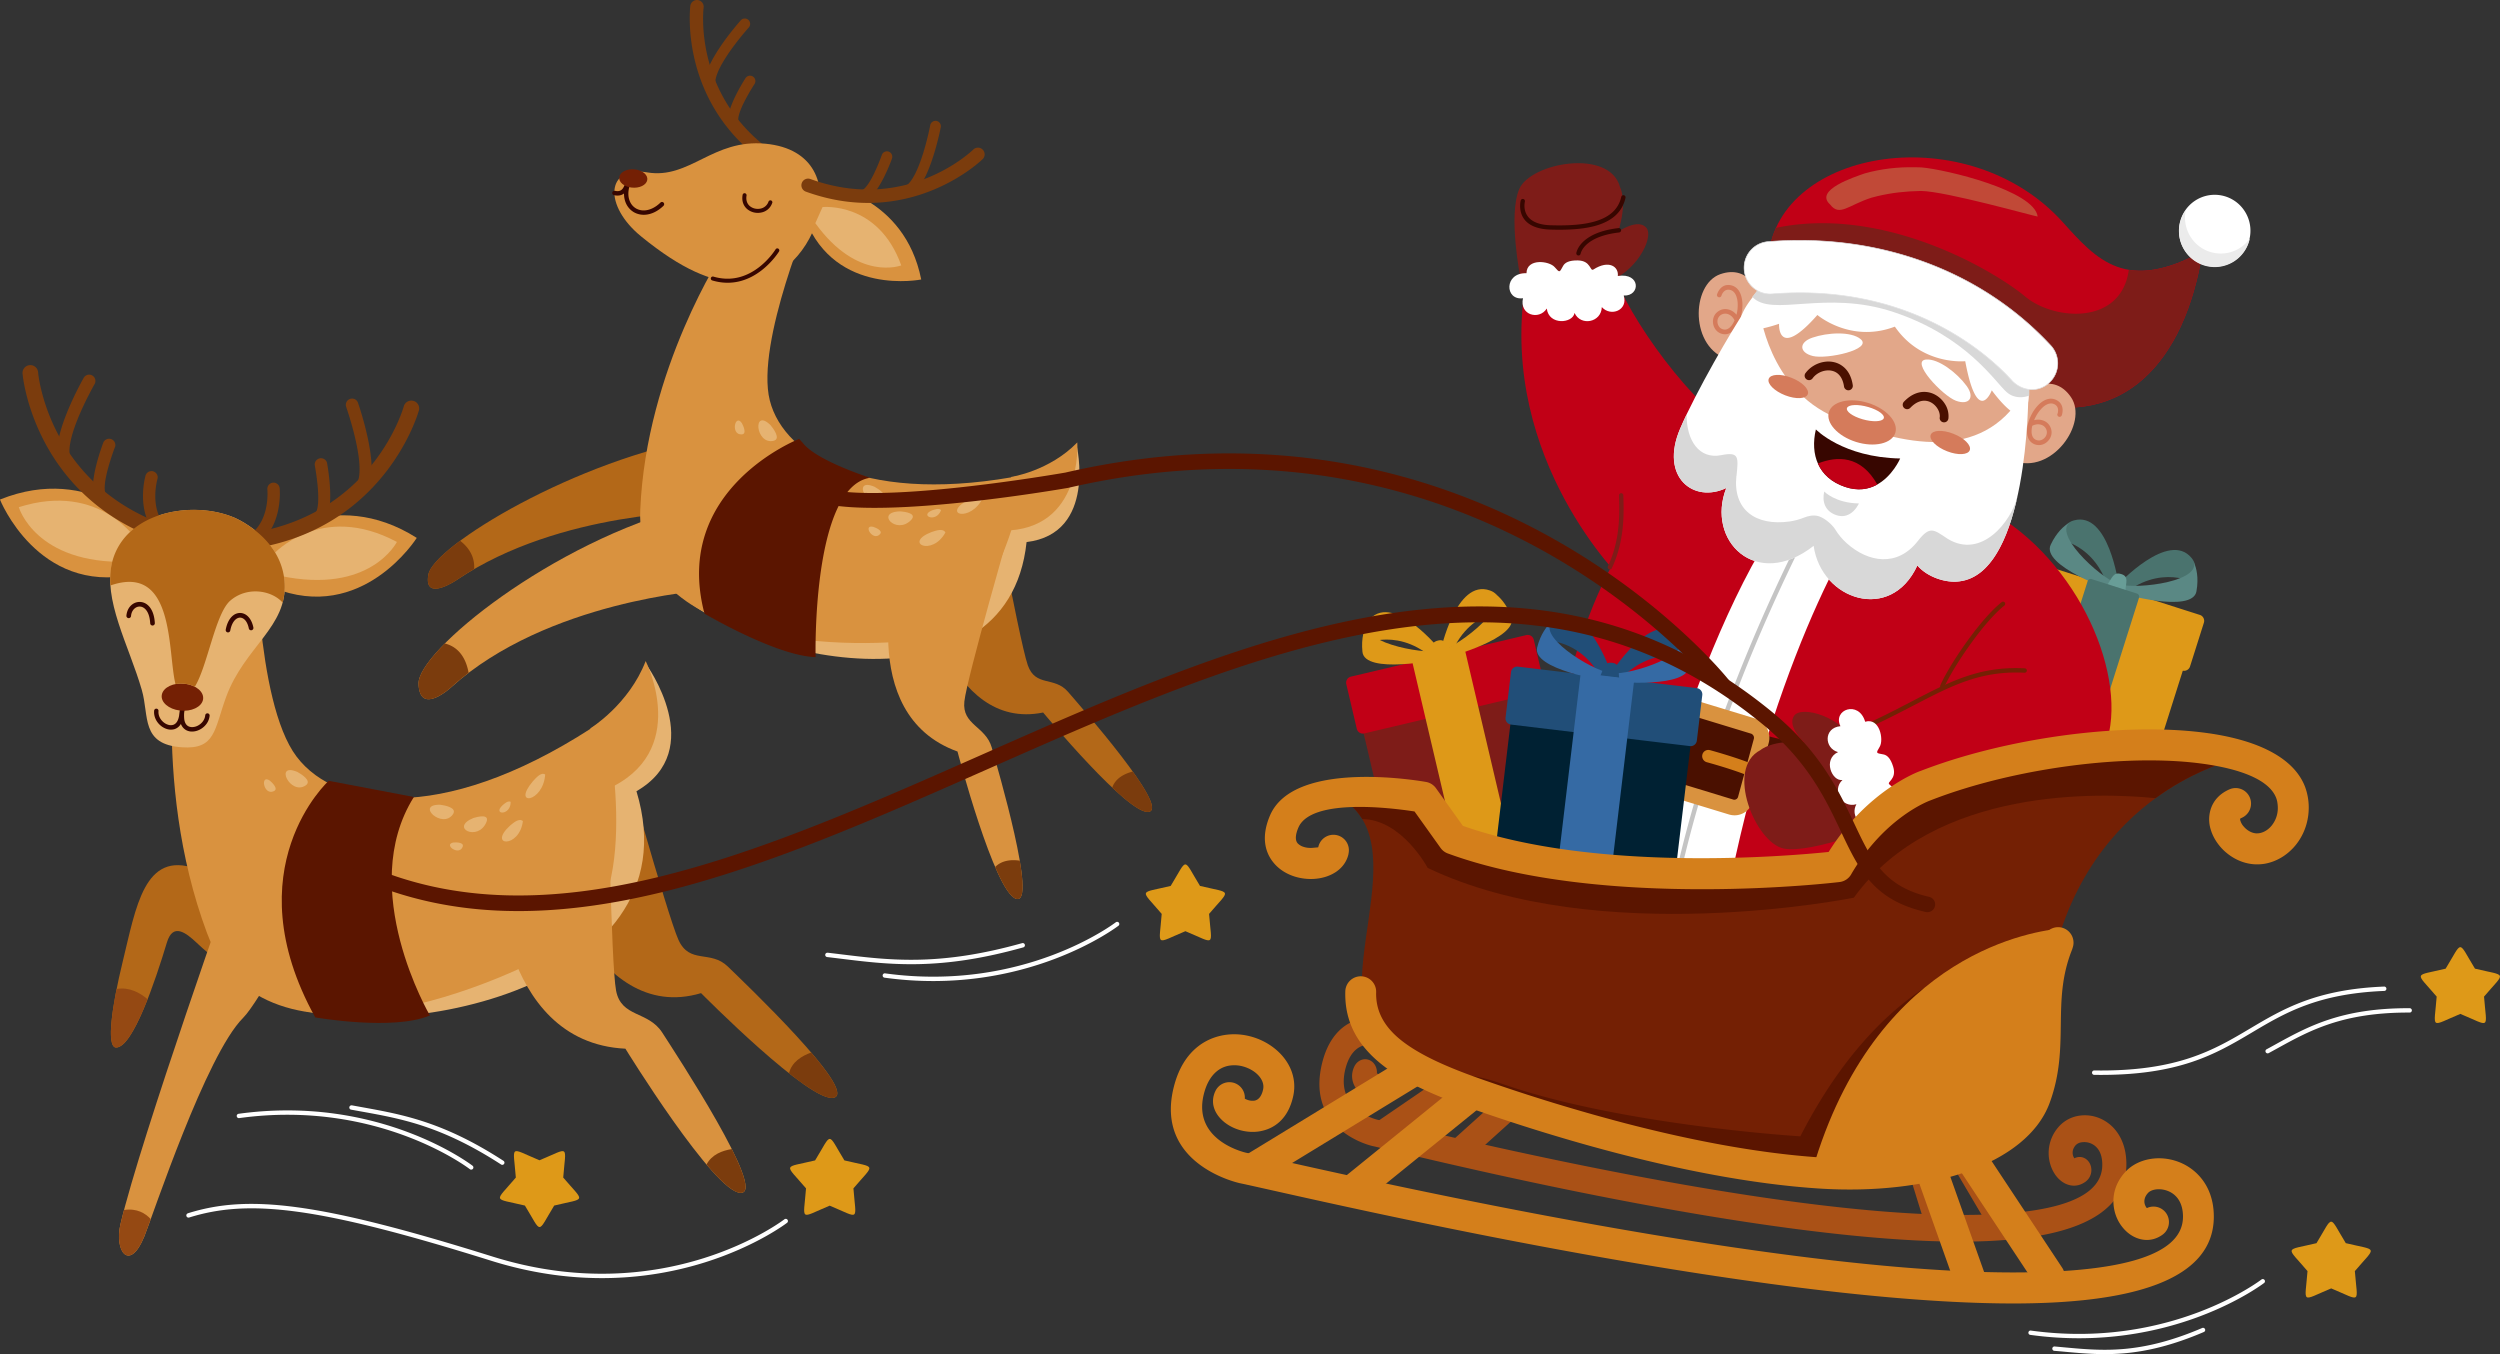 <svg width="168" height="91" fill="none" xmlns="http://www.w3.org/2000/svg"><rect width="100%" height="100%" fill="#333333" stroke="none"/><g clip-path="url(#a)" fill-rule="evenodd" clip-rule="evenodd"><path d="M12.623 81.536a.148.148 0 0 0-.095.185c.024.078.107.12.184.096 1.993-.624 4.146-.812 7.25-.391 3.12.424 7.202 1.466 13.046 3.297 11.772 3.685 19.86-2.533 19.882-2.55a.148.148 0 0 0 .03-.207.146.146 0 0 0-.206-.03c-.024.018-7.993 6.146-19.62 2.503C27.236 82.605 23.14 81.56 20 81.133c-3.152-.43-5.344-.239-7.375.4l-.003.003Z" fill="#fff"/><path d="M54.772 77.98c-2.186.528-2.067.16-.607 1.878-.172 2.252-.487 2.025 1.591 1.162 2.079.863 1.767 1.09 1.594-1.162 1.46-1.72 1.58-1.35-.607-1.879-1.177-1.923-.79-1.923-1.968 0h-.003Z" fill="#DE9918"/><path d="M16.034 74.847a.145.145 0 0 0-.125.164c.012.08.083.138.164.126 9.358-1.293 15.486 3.419 15.504 3.434a.147.147 0 1 0 .176-.236c-.018-.015-6.242-4.8-15.719-3.488Z" fill="#fff"/><path d="M35.274 81.014c-2.186-.529-2.067-.162-.61-1.882-.172-2.251-.488-2.025 1.59-1.161 2.08-.864 1.767-1.09 1.595 1.161 1.46 1.72 1.579 1.35-.607 1.882-1.177 1.923-.79 1.923-1.968 0Z" fill="#DE9918"/><path d="M59.48 65.41a.143.143 0 0 0-.164.125.143.143 0 0 0 .125.165c9.477 1.308 15.697-3.476 15.718-3.488a.148.148 0 0 0 .03-.206.146.146 0 0 0-.205-.03c-.018.012-6.147 4.724-15.505 3.434Z" fill="#fff"/><path d="M78.677 59.533c-2.185.528-2.067.161-.61 1.881-.172 2.252-.487 2.025 1.592 1.162 2.078.863 1.766 1.09 1.59-1.162 1.46-1.72 1.58-1.35-.61-1.881-1.177-1.923-.79-1.923-1.968 0h.006Z" fill="#DE9918"/><path d="M136.473 89.414a.143.143 0 0 0-.163.126.143.143 0 0 0 .125.164c9.477 1.308 15.698-3.476 15.715-3.488a.147.147 0 0 0-.175-.236c-.018.012-6.147 4.727-15.505 3.434h.003Z" fill="#fff"/><path d="M155.674 83.54c-2.185.529-2.066.161-.609 1.878-.173 2.252-.488 2.025 1.591 1.162 2.078.863 1.766 1.09 1.59-1.162 1.46-1.72 1.579-1.35-.609-1.878-1.178-1.923-.791-1.923-1.969 0h.006ZM164.354 65.093c-2.185.529-2.066.162-.609 1.879-.173 2.252-.488 2.025 1.591 1.162 2.078.863 1.766 1.09 1.591-1.162 1.46-1.72 1.579-1.35-.61-1.879-1.178-1.923-.791-1.923-1.969 0h.006Z" fill="#DE9918"/><path d="M140.735 71.935a.148.148 0 0 0-.006.296c5.67.08 8.144-1.389 10.616-2.855 2.197-1.305 4.395-2.607 8.891-2.786a.147.147 0 0 0-.012-.293c-4.574.182-6.798 1.502-9.028 2.825-2.436 1.445-4.877 2.894-10.464 2.813h.003ZM152.308 70.514a.148.148 0 0 0 .14.26c.205-.111.398-.219.594-.326 2.198-1.21 4.393-2.419 8.889-2.404a.146.146 0 0 0 0-.293c-4.574-.015-6.801 1.213-9.031 2.44-.199.11-.399.221-.595.326l.003-.003ZM138.073 90.483a.147.147 0 0 0-.158.135.148.148 0 0 0 .134.158c.295.024.491.042.687.06 2.578.236 5.157.475 9.364-1.326a.145.145 0 0 0 .078-.191.144.144 0 0 0-.191-.078c-4.142 1.774-6.682 1.538-9.224 1.305l-.687-.063h-.003ZM55.617 64.024a.145.145 0 0 0-.161.129.145.145 0 0 0 .128.161c.273.033.583.069.892.108 3.34.412 6.676.82 12.302-.762a.148.148 0 0 0-.08-.284c-5.57 1.565-8.877 1.159-12.19.753-.285-.036-.567-.069-.892-.108v.003ZM23.635 74.28a.146.146 0 0 0-.054.286c.223.042.476.087.726.132 2.69.486 5.38.973 9.367 3.556a.145.145 0 0 0 .202-.044.146.146 0 0 0-.045-.204c-4.032-2.613-6.753-3.105-9.474-3.598l-.725-.132.003.004Z" fill="#fff"/><path d="m135.932 40.211 10.708 3.42c.25.08.39.349.309.603l-2.872 9.075a.48.48 0 0 1-.601.311l-10.708-3.42a.48.48 0 0 1-.309-.603l2.872-9.075a.48.48 0 0 1 .601-.31Z" fill="#DE9918"/><path d="m136.289 37.637 11.541 3.685c.22.069.342.308.27.529l-.93 2.935a.418.418 0 0 1-.527.272l-11.541-3.685a.416.416 0 0 1-.27-.526l.931-2.935a.414.414 0 0 1 .523-.272l.003-.003Z" fill="#DE9918"/><path d="M139.084 36.47c.639.262 1.662.886 2.308 2.305.258.179.669.445.978.514 0 0-.666-4.958-3-4.319-.753.206-.705.81-.286 1.5Z" fill="#4A736E"/><path d="M139.051 35.126c-.336.203-.847.633-1.246 1.484-.648 1.388 4.042 3.076 4.321 3.12l.333-.486c-.77.03-4.499-3.154-3.408-4.118Z" fill="#5A8884"/><path d="M146.64 38.882c-.675-.155-1.867-.239-3.208.544-.316-.003-.803-.024-1.095-.15 0 0 3.396-3.658 4.934-1.782.496.606.11 1.069-.631 1.388Z" fill="#4A736E"/><path d="M147.437 37.804c.158.361.33 1.007.164 1.935-.268 1.509-5.07.165-5.323.042l.009-.591c.609.469 5.486.036 5.15-1.386Z" fill="#5A8884"/><path d="m141.618 39.285 1.213.389c.021-.505.247-.93-.271-1.093-.556-.18-.621.268-.945.704h.003Z" fill="#689D97"/><path d="m140.565 38.918 3.036.97a.22.22 0 0 1 .143.276l-3.851 12.163a.22.22 0 0 1-.277.143l-3.036-.97a.22.22 0 0 1-.142-.278l3.85-12.163a.219.219 0 0 1 .274-.144l.003.003Z" fill="#4A736E"/><path d="M109.071 39.008s-8.314-8.063-6.602-19.66c.087-.59.711-.167.896-.767l5.248.257c1.386 3.348 5.903 9.511 9.379 10.88l-8.924 9.29h.003Z" fill="#C10016"/><path d="M134.071 56.317s2.774-18.534-5.356-24.41c-8.13-5.878-21.559-3.805-24.765 21.519 3.355 5.4 22.567 7.827 30.124 2.894l-.003-.003Z" fill="#C10016"/><path d="M102.172 18.668s-.841-4.193-.077-5.967c.764-1.777 6.09-2.747 6.774-.116 0 0 .523.934-.131 2.986 0 0 1.311-.92 1.888-.275.577.648-.74 3.184-2.854 3.71l-5.6-.341v.003Z" fill="#7E1C18"/><path d="M107.641 20.636c.612.678 1.784.206 1.472-.777 1.124.063 1.168-1.553-.396-1.314.071-.615-.586-1.108-1.638-.436-.244.156-.149-.594-1.053-.609-.589-.009-.862.15-.981.361-.253.442-.211.505-.574.087-.363-.418-1.874-.61-1.892.412-1.525-.048-1.46 1.855-.234 1.681-.256 1.126 1.076 1.506 1.599.693.134 1.147 1.758 1.004 1.865.296.413.908 1.802.642 1.832-.391v-.003ZM126.452 33.552c-1.151.203-6.917 9.882-10.113 25.38l-6.043-.824s5.171-20.782 12.379-26.689l3.777 2.133Z" fill="#fff"/><path d="M124.275 30.541c.045-.077.021-.17-.053-.209-.075-.035-.17-.003-.214.075a119.976 119.976 0 0 0-6.872 14.143c-1.701 4.196-3.28 8.849-4.41 13.705a.14.14 0 0 0 .116.176c.083.012.166-.048.187-.134 1.124-4.835 2.7-9.47 4.395-13.654a119.492 119.492 0 0 1 6.851-14.102Z" fill="#C4C4C4"/><path d="M134.832 52.44s-6.917-.767-14.898-2.69c-4.806-1.159-10.036-3.014-14.262-4.578 0 0-.764 2.989-.675 4.542 0 0 15.16 6.883 28.586 6.961l1.252-4.232-.003-.003Z" fill="#4A1000"/><path d="m110.382 52.963 5.808 1.771.033.009c.336.093.675.042.954-.114.289-.16.515-.433.613-.779v-.003l1.064-3.91c.095-.348.042-.71-.122-1.008a1.346 1.346 0 0 0-.782-.643l-5.807-1.77-.033-.01a1.263 1.263 0 0 0-.954.114 1.298 1.298 0 0 0-.613.78v.003l-1.065 3.909a1.363 1.363 0 0 0 .904 1.651Zm6.084.765-5.798-1.768a.293.293 0 0 1-.193-.353l1.055-3.879.006-.024a.261.261 0 0 1 .315-.18l.015.007 5.799 1.768c.071.02.131.075.166.137a.284.284 0 0 1 .027.215l-1.055 3.88-.006.023a.263.263 0 0 1-.316.18l-.015-.006Z" fill="#D9923F"/><path d="M114.902 50.41a.409.409 0 0 0-.502.298.424.424 0 0 0 .3.514c.006 0 1.891.514 2.929.97a.403.403 0 0 0 .538-.218.426.426 0 0 0-.22-.552c-1.109-.49-3.039-1.012-3.045-1.015v.003Z" fill="#D47F1B"/><path d="M131.724 34.113c2.799.783 8.011 8.135 5.115 16.135-.859 2.375-5.269 4.937-9.736 4.88l-2.691-4.15c3.274-1.84 4.098-3.376 4.282-3.776.301-.648-1.112-6.853-2.611-9.006l5.641-4.083Z" fill="#C10016"/><path d="M132.289 38.187a.103.103 0 0 0 .006-.147.102.102 0 0 0-.145-.006c-.009.01-3.379 3.002-3.206 8.693.003.108-.181.362-.565.798-.399.454-1.011 1.09-1.847 1.94a.108.108 0 0 0 0 .147.103.103 0 0 0 .146 0c.836-.854 1.451-1.49 1.856-1.95.419-.478.621-.78.615-.944-.169-5.593 3.128-8.523 3.137-8.532h.003Z" fill="#742004"/><path d="M131.852 33.48c6.59 2.407 10.667 10.22 9.962 15.263-.568 4.082-4.264 6.009-11.645 6.337-.957.042-2.861-.069-3.946-.077l-1.686-5.86c.291-.274 4.33-1.672 4.285-2.326-.19-2.831-2.046-7.624-2.739-8.622l5.766-4.715h.003Z" fill="#C10016"/><path d="M136.051 45.207a.15.15 0 0 0 .155-.14.15.15 0 0 0-.14-.155c-3.021-.156-4.987.866-7.598 2.225-1.168.609-2.468 1.284-4.053 1.95a.152.152 0 0 0-.08.194c.033.074.119.113.193.08 1.594-.671 2.899-1.35 4.077-1.962 2.569-1.334 4.505-2.34 7.446-2.192Z" fill="#742004"/><path d="M109.235 13.295a.15.15 0 0 0-.11-.176.149.149 0 0 0-.176.11c-.19.843-.791 1.33-1.621 1.604-.859.284-1.959.338-3.107.305-2.144-.057-1.749-1.583-1.749-1.589a.147.147 0 0 0-.107-.176.146.146 0 0 0-.175.107c0 .006-.485 1.882 2.025 1.95 1.178.033 2.311-.023 3.206-.319.924-.305 1.596-.857 1.814-1.816ZM108.809 15.619a.144.144 0 0 0 .128-.162.149.149 0 0 0-.16-.131c-.854.098-1.46.305-1.886.55-.66.376-.898.839-.96 1.113a.147.147 0 0 0 .11.177.148.148 0 0 0 .175-.11c.051-.222.253-.601.821-.924.396-.224.963-.418 1.772-.51v-.003Z" fill="#370600"/><path d="M108.051 38.058a.145.145 0 1 0 .262.126c.862-1.81.809-3.67.782-4.692l-.006-.206a.145.145 0 0 0-.149-.143.145.145 0 0 0-.143.149l.006.209c.027.997.078 2.81-.752 4.557Z" fill="#7E1C18"/><path d="M130.383 46.08a.146.146 0 0 0 .268.113c.276-.663 1.044-1.932 1.927-3.133.696-.947 1.463-1.848 2.117-2.368a.148.148 0 0 0 .024-.206.146.146 0 0 0-.205-.024c-.678.538-1.463 1.46-2.171 2.422-.898 1.218-1.677 2.514-1.963 3.195h.003Z" fill="#742004"/><path d="M126.794 55.349s-5.028 2.043-6.92 1.675c-1.891-.367-3.981-5.384-1.567-6.62 0 0 .797-.717 2.932-.514 0 0-1.177-1.087-.672-1.795.506-.705 3.256.045 4.22 2.004l2.004 5.25h.003Z" fill="#7E1C18"/><path d="M124.754 54.038c-.452.794.357 1.768 1.193 1.165.291 1.093 1.831.633 1.121-.786.606-.122.865-.902-.096-1.699-.223-.185.515-.325.25-1.195-.172-.564-.407-.776-.645-.824-.497-.101-.544-.044-.259-.52.283-.474-.003-1.976-.978-1.678-.428-1.469-2.207-.82-1.662.299-1.145.105-1.092 1.493-.161 1.741-1.044.484-.407 1.989.297 1.873-.731.674-.05 1.92.937 1.63l.003-.006Z" fill="#fff"/><path d="m91.791 47.86 10.934-2.59a.477.477 0 0 1 .574.355l2.177 9.27a.48.48 0 0 1-.354.576l-10.934 2.59a.478.478 0 0 1-.574-.356l-2.177-9.27a.48.48 0 0 1 .354-.576Z" fill="#7E1C18"/><path d="m90.78 45.47 11.788-2.792a.417.417 0 0 1 .502.313l.705 2.999a.42.42 0 0 1-.309.504l-11.788 2.793a.418.418 0 0 1-.502-.314l-.705-2.998a.42.42 0 0 1 .312-.505h-.003Z" fill="#C10016"/><path d="M92.579 43.024c.684-.104 1.88-.095 3.158.789.315.02.8.035 1.103-.066 0 0-3.107-3.91-4.781-2.156-.542.564-.194 1.057.523 1.433h-.003Z" fill="#DE9918"/><path d="M91.865 41.89c-.184.346-.404.979-.309 1.914.155 1.526 5.04.552 5.305.45l.036-.588c-.646.422-5.475-.385-5.032-1.776Z" fill="#DE9918"/><path d="M100.296 41.197c-.658.215-1.725.758-2.474 2.12-.274.158-.7.391-1.017.436 0 0 1.04-4.892 3.321-4.073.735.262.642.86.17 1.517Z" fill="#DE9918"/><path d="M100.432 39.862c.319.23.797.695 1.13 1.573.542 1.434-4.264 2.757-4.543 2.784l-.295-.51c.764.086 4.728-2.8 3.711-3.847h-.003Z" fill="#DE9918"/><path d="m96.192 44.135 1.24-.292c-.238-.445-.262-.926-.791-.8-.568.134-.395.549-.449 1.092Z" fill="#DE9918"/><path d="m95.104 44.362 3.101-.734a.222.222 0 0 1 .265.164l2.917 12.42a.223.223 0 0 1-.164.266l-3.101.734a.222.222 0 0 1-.265-.164l-2.917-12.42a.223.223 0 0 1 .164-.266Z" fill="#DE9918"/><path d="m102.133 47.39 11.155 1.341a.48.48 0 0 1 .416.535l-1.127 9.455a.477.477 0 0 1-.532.418l-11.155-1.341a.48.48 0 0 1-.416-.535l1.127-9.455a.477.477 0 0 1 .532-.418Z" fill="#002133"/><path d="m102.003 44.798 12.025 1.446a.42.42 0 0 1 .366.465l-.366 3.061a.419.419 0 0 1-.464.368l-12.025-1.446a.42.42 0 0 1-.366-.465l.366-3.061a.418.418 0 0 1 .464-.368ZM104.53 43.123c.678.137 1.799.558 2.697 1.83.289.129.741.311 1.059.32 0 0-1.582-4.742-3.756-3.676-.702.343-.541.926 0 1.526Z" fill="#214E78"/><path d="M104.245 41.809c-.292.263-.714.78-.946 1.693-.378 1.484 4.544 2.258 4.826 2.252l.235-.54c-.749.172-5.01-2.25-4.115-3.405Z" fill="#356AA4"/><path d="M112.401 44.07c-.689-.027-1.879.116-3.051 1.137-.309.057-.791.126-1.103.06 0 0 2.653-4.235 4.511-2.682.601.502.31 1.028-.36 1.482l.003.002Z" fill="#214E78"/><path d="M112.984 42.86c.223.326.512.929.524 1.87.017 1.532-4.949 1.117-5.219 1.045l-.101-.583c.687.347 5.397-.997 4.799-2.332h-.003Z" fill="#356AA4"/><path d="m107.542 45.413 1.267.153c-.071-.499.072-.959-.47-1.025-.579-.068-.559.38-.797.872Z" fill="#214E78"/><path d="m106.442 45.25 3.164.378a.222.222 0 0 1 .191.245l-1.511 12.671a.22.22 0 0 1-.244.192l-3.164-.38a.22.22 0 0 1-.19-.245l1.51-12.67a.22.22 0 0 1 .244-.192Z" fill="#356AA4"/><path d="M118.833 17.222c.765-7.304 13.453-9.335 19.796-2.281 2.287 2.544 4.261 4.754 9.391 1.947-1.216 7.555-5.382 11.87-11.91 10.118l-17.277-9.784Z" fill="#C10016"/><path d="M118.833 17.222a6.138 6.138 0 0 1 .515-1.911c7.312-1.526 14.746 2.945 16.762 4.629 1.921 1.6 6.432 1.947 6.947-1.81 1.282.215 2.858-.09 4.963-1.242-1.216 7.555-5.382 11.87-11.91 10.118l-17.277-9.784Z" fill="#7E1C18"/><path d="M147.482 13.504a2.42 2.42 0 0 0-.646 3.35 2.396 2.396 0 0 0 3.337.649 2.418 2.418 0 0 0 .645-3.35 2.395 2.395 0 0 0-3.336-.649Z" fill="#fff"/><path d="M146.884 14.128a2.422 2.422 0 0 0 .36 1.846 2.401 2.401 0 0 0 2.602.985 2.41 2.41 0 0 0 1.341-.928 2.405 2.405 0 0 1-1.166 1.603 2.399 2.399 0 0 1-3.179-.746 2.417 2.417 0 0 1 .039-2.757l.003-.003Z" fill="#EBEBEB"/><path d="M128.486 17.566c-5.427-1.696-11.119 1.09-12.712 6.226-1.594 5.137 1.516 10.676 6.943 12.376 5.427 1.696 11.119-1.09 12.712-6.227 1.594-5.136-1.516-10.676-6.943-12.375Z" fill="#E2A789"/><path d="M136.158 26.25s1.823-1.308 3.012.439c1.193 1.747-1.305 5.256-3.862 4.27l.847-4.706.003-.003Z" fill="#E2A789"/><path d="M138.26 27.803c-.029.08.012.17.093.2.08.03.169-.012.199-.093 0 0 .27-.72-.372-1.033-.449-.22-.916.01-1.284.424a2.77 2.77 0 0 0-.387.577c-.107.212-.19.436-.241.65-.128.544-.047 1.058.36 1.282a.8.8 0 0 0 .883-.072.947.947 0 0 0 .256-.296.801.801 0 0 0 .089-.52.932.932 0 0 0-.095-.274.832.832 0 0 0-.416-.373 1.01 1.01 0 0 0-.568-.057l-.084.018a3.16 3.16 0 0 1 .098-.212c.096-.188.215-.364.345-.51.28-.317.616-.497.916-.35.387.188.214.642.214.642l-.006-.003Zm-1.486 1.732c-.259-.14-.298-.51-.206-.92a.871.871 0 0 1 .259-.09.692.692 0 0 1 .393.04.533.533 0 0 1 .324.415.506.506 0 0 1-.057.316.61.61 0 0 1-.166.194.55.55 0 0 1-.229.102.475.475 0 0 1-.318-.057Z" fill="#D57B5B"/><path d="M118.289 19.871s-.69-2.141-2.682-1.448c-1.992.693-2.061 5.005.577 5.74l2.105-4.292Z" fill="#E2A789"/><path d="M115.384 19.779a.157.157 0 0 0 .107.194.155.155 0 0 0 .193-.108s.131-.466.554-.388c.327.06.49.406.529.827a2.54 2.54 0 0 1-.075.848c-.017-.024-.038-.044-.056-.065a1.003 1.003 0 0 0-.482-.29h-.006a.816.816 0 0 0-.556.05.964.964 0 0 0-.238.165.793.793 0 0 0-.235.472.912.912 0 0 0 .03.388.868.868 0 0 0 .196.343.785.785 0 0 0 .47.24c.458.065.824-.302 1.047-.816.086-.203.152-.433.19-.669.039-.233.051-.472.03-.696-.051-.555-.288-1.015-.782-1.108-.702-.131-.91.607-.91.61l-.006.003Zm1.178 1.75c-.167.382-.42.657-.711.615a.49.49 0 0 1-.289-.146.607.607 0 0 1-.124-.219.62.62 0 0 1-.021-.256.514.514 0 0 1 .297-.397.53.53 0 0 1 .351-.033h.006a.742.742 0 0 1 .333.203c.06.062.113.14.155.227l.003.006Z" fill="#D57B5B"/><path d="M118.254 20.895s.579 5.233 5.07 7.15c4.49 1.914 9.872 3.028 12.584-1.568l.393.063s.018 11.978-4.636 12.527c-.877.123-2.132-.265-2.822-1.066-1.787 3.889-6.459 2.315-6.973-1.32-3.875 3.035-7.25-.373-5.864-3.888-2.186 1.054-4.494-.72-3.105-3.98 1.044-2.45 3.568-6.789 4.327-7.876l1.026-.042Z" fill="#fff"/><path d="M136.301 25.566c-.021.344.223 1.571-.339 2.198-.565.627-2.114-1.535-2.114-1.535s-.949 2.515-1.785-1.956c0 0-2.851.296-4.659-2.225a1.962 1.962 0 0 1-.069-.098c-.035.015-.074.027-.113.041-2.914 1.046-5.094-.824-5.094-.824-2.712 3.082-2.575.592-2.575.592s-2.498.895-2.608.056c-.11-.839.99-1.995 1.166-2.29l8.933.591c.348-.11.838.021.838.021l.012.009h.015s.479.173.702.46l7.693 4.96h-.003Z" fill="#fff"/><path d="M136.328 25.483c-.009.185.065.636.038 1.104-.33.117-.969.245-1.522-.238-.782-.684-2.677-3.742-7.595-5.379-4.603-1.535-8.181.388-9.498-1.021.176-.227.327-.406.384-.496 9.224-1.015 13.164 1.619 18.193 6.027v.003Z" fill="#D8D8D8"/><path d="M137.725 25.703c.708-.665.744-1.78.08-2.49-4.585-4.94-11.424-7.574-18.986-6.976a1.76 1.76 0 0 0-1.612 1.896c.077.97.922 1.696 1.888 1.619 10.021-.792 15.315 4.963 16.094 5.811.678.738 1.778.854 2.533.143l.003-.003Z" fill="#fff"/><path d="M137.74 25.718a1.79 1.79 0 0 0 .083-2.52c-2.316-2.497-5.207-4.402-8.475-5.602-3.208-1.18-6.78-1.679-10.529-1.38a1.774 1.774 0 0 0-1.211.621 1.788 1.788 0 0 0 .2 2.515c.345.295.805.46 1.293.42 10.009-.788 15.297 4.958 16.076 5.803l.009.012c.342.367.788.58 1.243.612.455.033.922-.116 1.302-.469l.012-.009-.003-.003Zm-.03-.03-.009.01a1.68 1.68 0 0 1-1.269.456 1.854 1.854 0 0 1-1.214-.597l-.009-.012c-.782-.85-6.081-6.609-16.111-5.817a1.715 1.715 0 0 1-1.261-.412 1.746 1.746 0 0 1-.193-2.452c.288-.34.705-.567 1.181-.606 3.743-.296 7.309.203 10.511 1.38 3.263 1.197 6.147 3.102 8.458 5.593.327.352.481.8.466 1.245a1.74 1.74 0 0 1-.547 1.213h-.003Z" fill="#E1E1E2"/><path d="M126.119 13.19c1.026-.241 1.912-.337 2.968-.358 1.668.015 7.749 1.738 7.844 1.72-.229-1.746-6.173-3.165-7.806-3.302-1.213-.045-2.221.02-3.404.295-.14.036-.277.072-.417.11-.684.243-3.411 1.112-2.322 2.085.639.84 1.213.045 2.786-.457.116-.033.232-.062.351-.09v-.002Z" fill="#C14937"/><path d="M116.686 31.987c-.243 2.264 1.282 3.371 3.566 3.058.321-.045.654-.132.999-.269.211-.084.619-.209.999-.075.479.17.931.64 1.065.858.217.358.482.674.782.943 1.439 1.293 3.399 1.628 4.782-.146.82-1.051 1.067-.768 2.01-.144 2.272 1.38 4.279-1.164 4.695-2.884-.621 2.813-1.772 5.486-3.913 5.74-.877.122-2.132-.266-2.822-1.067-1.787 3.889-6.459 2.315-6.973-1.32-3.875 3.035-7.25-.373-5.865-3.888-2.185 1.054-4.493-.72-3.104-3.98.125-.293.271-.616.434-.956-.015 1.759.854 3.022 2.326 2.73 1.198-.24 1.162.11 1.025 1.4h-.006Z" fill="#D8D8D8"/><path d="M125.539 27.077c-1.231-.385-2.414-.11-2.637.612-.224.723.591 1.622 1.825 2.01 1.231.385 2.412.11 2.638-.612.223-.723-.592-1.625-1.826-2.01Z" fill="#D57B5B"/><path d="M122.027 28.857s1.805 1.881 5.665 1.953c0 0-.131.305-.395.678-.536.756-1.621 1.798-3.307 1.23-1.805-.606-2.361-2.174-1.963-3.86Z" fill="#370600"/><path d="M126.155 32.557c-1.107-1.962-2.689-1.929-3.994-1.41.309.7.904 1.264 1.829 1.575.886.298 1.606.152 2.165-.162v-.003Z" fill="#C10016"/><path d="M131.263 29.147c-.725-.284-1.406-.248-1.522.078-.116.325.381.82 1.106 1.101.726.284 1.407.248 1.523-.077.116-.326-.381-.822-1.107-1.102ZM120.38 25.384c-.726-.284-1.407-.248-1.523.078-.116.325.381.82 1.106 1.102.726.283 1.407.247 1.523-.078.116-.326-.381-.821-1.106-1.102Z" fill="#D57B5B"/><path d="M129.435 24.16c-1.098.092 1.094 2.427 1.998 2.768.874.328 1.305-.197.723-.995-.643-.878-1.895-1.842-2.721-1.773ZM125.028 22.783c.85.702-2.272 1.377-3.209 1.14-.907-.226-.963-.907-.033-1.23 1.023-.355 2.602-.436 3.245.093l-.003-.003Z" fill="#fff"/><path d="M130.348 28.048a.295.295 0 1 0 .585.08 1.52 1.52 0 0 0-.246-1.003 1.783 1.783 0 0 0-.661-.61 1.54 1.54 0 0 0-.948-.163c-.369.056-.758.25-1.133.642a.298.298 0 0 0 .009.42c.119.114.306.111.419-.008.274-.287.544-.427.794-.466a.946.946 0 0 1 .586.098c.178.093.33.24.437.407.125.194.184.409.161.603h-.003ZM121.328 25.073a.298.298 0 0 0 .066.415.294.294 0 0 0 .413-.065c.202-.278.535-.469.88-.52.14-.02.277-.018.411.012.128.027.25.08.357.158.223.165.398.454.463.9a.299.299 0 0 0 .336.253.299.299 0 0 0 .253-.337c-.089-.622-.354-1.043-.702-1.296a1.476 1.476 0 0 0-.582-.26 1.708 1.708 0 0 0-.616-.018c-.497.072-.978.35-1.276.758h-.003Z" fill="#4A1000"/><path d="M122.589 33.032s.741.774 2.329.8c0 0-.054.126-.164.278-.22.31-.666.738-1.359.505-.74-.251-.969-.893-.806-1.586v.003Z" fill="#D8D8D8"/><path d="M125.548 27.352c-.678-.197-1.314-.173-1.424.054-.107.227.354.57 1.035.767.677.197 1.314.173 1.424-.053.107-.228-.354-.57-1.035-.768Z" fill="#fff"/><path d="M140.187 79.377c.369-.286.464-.848.214-1.251-.223-.362-.651-.475-1.002-.287a.62.62 0 0 1-.092-.19c-.056-.195-.03-.449.17-.682a.64.64 0 0 1 .368-.197 1.141 1.141 0 0 1 1.16.475c.17.245.277.597.268 1.069-.036 2.577-4.282 3.41-10.185 3.324-12.252-.18-31.215-4.665-37.025-6.042-.66-.155-1.142-.271-1.496-.349 0 0-2.905-.648-2.138-3.485.259-.959.758-1.413 1.279-1.526.217-.048.443-.039.663.012.223.054.431.15.61.28.353.26.582.655.496 1.058-.09.427-.268.609-.449.645a.63.63 0 0 1-.306-.018.772.772 0 0 1-.194-.084c.024-.352-.14-.699-.44-.86-.398-.215-.886-.027-1.088.424-.312.687-.074 1.36.46 1.825.227.197.515.352.825.442.309.09.654.113.996.042.77-.158 1.495-.744 1.766-2.046.256-1.215-.282-2.288-1.157-2.93a3.223 3.223 0 0 0-1.15-.534 2.947 2.947 0 0 0-1.303-.015c-1.073.233-2.081 1.078-2.551 2.81-1.267 4.698 3.31 5.716 3.324 5.722h.006c.217.048.75.173 1.484.346 5.843 1.383 24.913 5.898 37.331 6.078 6.864.098 11.806-1.198 11.862-5.13.012-.909-.22-1.632-.591-2.169a2.733 2.733 0 0 0-1.267-1.012 2.566 2.566 0 0 0-1.445-.123 2.27 2.27 0 0 0-1.279.759 2.646 2.646 0 0 0-.529 2.49c.089.302.232.57.404.792.193.242.425.427.678.531.431.18.901.14 1.332-.197l-.009.003Z" fill="#AA5116"/><path d="M131.174 74.963c-.241-.409-.74-.516-1.112-.239-.372.278-.479.834-.238 1.243l3.765 6.385c.241.409.74.516 1.112.238.372-.277.479-.833.238-1.242l-3.765-6.385ZM128.997 75.596c-.142-.465-.6-.704-1.02-.537-.422.17-.648.684-.502 1.15l1.9 6.14c.143.465.601.704 1.02.537.422-.17.645-.684.503-1.15l-1.901-6.14ZM104.551 72.649a.974.974 0 0 0 .134-1.26.744.744 0 0 0-1.13-.12l-5.843 5.271a.974.974 0 0 0-.134 1.26.744.744 0 0 0 1.13.12l5.843-5.271ZM101.53 71.302c.38-.26.508-.812.282-1.23-.226-.421-.719-.55-1.1-.29l-8.27 5.662c-.38.26-.508.812-.282 1.233.226.421.72.55 1.1.287l8.27-5.662Z" fill="#AA5116"/><path d="M150.093 51.04c-2.424.675-12.656 4.407-12.817 19.327-.113 10.572-15.133 9.512-27.685 6.32-7.547-1.92-14.199-4.611-16.188-6.01-5.169-3.634 2.614-14.316-3.8-17.326 2.723-.394 6.045.218 6.045.218l2.001 2.798c10.247 3.757 25.85 1.86 25.85 1.86 2.465-4.228 5.87-5.428 5.87-5.428 6.498-2.533 15.558-3.091 20.721-1.762l.003.003Z" fill="#742004"/><path d="M110.977 77.03c-.464-.11-.925-.224-1.386-.34a100.14 100.14 0 0 1-3.919-1.085c-2.15-.827-4.874-1.905-6.23-2.577-1.311-.65-1.183-1.126 1.609-.158 7.978 2.765 19.932 3.491 19.932 3.491 5.54-10.814 12.38-11.74 12.38-11.74l-9.138 14.01-13.245-1.601h-.003Z" fill="#5B1500"/><path d="M138.54 62.394c-.752 2.219-1.228 4.853-1.264 7.976-.077 7.173-7.018 8.992-15.394 8.422l.121-.857c4.384-13.98 14.803-15.398 16.537-15.541Z" fill="#D47F1B"/><path d="M139.263 63.744a1.044 1.044 0 0 0-.565-1.36 1.036 1.036 0 0 0-1.353.568c-.89 2.174-.916 4.014-.94 5.845-.021 1.505-.042 2.998-.631 4.605-.529 1.439-2.114 2.604-4.359 3.386-2.45.854-5.638 1.225-9.114.992-4.425-.296-9.109-1.26-13.168-2.318a123.997 123.997 0 0 1-9.495-2.909c-2.236-.779-4.127-1.594-5.42-2.6-1.13-.885-1.779-1.93-1.74-3.277a1.04 1.04 0 0 0-1.008-1.069 1.038 1.038 0 0 0-1.065 1.013c-.06 2.108.886 3.694 2.54 4.984 1.493 1.167 3.577 2.07 6.013 2.92 1.986.693 5.501 1.873 9.658 2.957 4.172 1.087 8.986 2.078 13.551 2.383 3.747.25 7.22-.161 9.929-1.105 2.837-.988 4.88-2.577 5.638-4.638.708-1.923.729-3.604.752-5.297.024-1.628.045-3.268.785-5.077l-.008-.003Z" fill="#D47F1B"/><path d="M145.311 82.979c.47-.329.583-.98.256-1.452a1.035 1.035 0 0 0-1.297-.343l-.03-.033v-.003a.717.717 0 0 1-.116-.242c-.056-.218-.011-.487.221-.737.154-.168.431-.254.743-.251.184 0 .381.036.571.107.184.069.36.173.508.314.316.293.533.761.53 1.433-.009 2.78-4.779 3.76-11.609 3.736-15.716-.05-41.632-5.865-49.396-7.609-.963-.215-1.668-.373-1.945-.433l-.03-.006c-.416-.102-3.666-.994-2.78-4.082.324-1.13.978-1.652 1.662-1.765a2.18 2.18 0 0 1 .869.035c.291.072.562.195.794.356.44.307.72.758.618 1.212-.11.502-.345.711-.583.747a.95.95 0 0 1-.419-.036 1.14 1.14 0 0 1-.226-.096 1.039 1.039 0 0 0-1.969-.528c-.368.752-.107 1.493.512 2.037.291.257.672.465 1.085.59.414.123.872.171 1.324.102 1.01-.155 1.96-.824 2.298-2.362.304-1.373-.365-2.604-1.454-3.368a4.43 4.43 0 0 0-1.493-.675 4.214 4.214 0 0 0-1.698-.069c-1.406.236-2.723 1.2-3.312 3.243-1.472 5.122 3.666 6.537 4.303 6.693.023.006.05.015.077.018.46.095 1.076.236 1.921.424 7.812 1.753 33.894 7.606 49.842 7.657 8.046.026 13.666-1.5 13.681-5.82.003-1.324-.481-2.303-1.186-2.96a3.624 3.624 0 0 0-1.193-.738 3.719 3.719 0 0 0-1.302-.239c-.871 0-1.707.31-2.263.914-.791.857-.928 1.855-.711 2.69.095.368.265.706.482.986.232.302.52.544.833.696.597.29 1.266.29 1.876-.137l.006-.006Z" fill="#D47F1B"/><path d="M133.621 77.699a1.053 1.053 0 0 0-1.466-.299 1.063 1.063 0 0 0-.297 1.472l4.957 7.493c.321.49.979.624 1.466.299.488-.323.622-.983.298-1.472l-4.958-7.493ZM130.823 78.404a1.057 1.057 0 1 0-1.995.707l2.545 7.18a1.058 1.058 0 1 0 1.996-.708l-2.546-7.18ZM99.201 74.629a1.057 1.057 0 0 0 .161-1.481 1.046 1.046 0 0 0-1.475-.162l-7.467 6.05a1.056 1.056 0 0 0-.16 1.482 1.046 1.046 0 0 0 1.474.161l7.467-6.05ZM95.27 73.001c.49-.298.645-.937.351-1.43a1.036 1.036 0 0 0-1.424-.352L83.6 77.687c-.49.299-.645.938-.35 1.43.297.493.933.648 1.424.353L95.27 73Z" fill="#D47F1B"/><path d="M150.093 51.04c-.931.26-3.019.973-5.246 2.598-3.619-.364-14.847-.822-20.268 6.686 0 0-17.176 3.485-28.637-2 0 0-1.736-3.262-4.398-3.28-.416-.69-1.038-1.269-1.944-1.693 2.723-.394 6.045.218 6.045.218l2.001 2.798c10.247 3.757 25.85 1.86 25.85 1.86 2.465-4.228 5.87-5.428 5.87-5.428 6.498-2.533 15.558-3.091 20.721-1.762l.006.003Z" fill="#5B1500"/><path d="M90.62 57.365a1.039 1.039 0 1 0-2.034-.424l-.372.033c-.2.018-.41 0-.598-.06a.948.948 0 0 1-.398-.227c-.167-.173-.206-.51.032-1.07.857-2.006 6.266-1.325 7.806-1.086l1.752 2.452c.127.176.297.301.487.37 10.482 3.843 26.276 1.926 26.32 1.92.36-.042.657-.263.812-.567 2.269-3.853 5.287-4.916 5.296-4.919a.378.378 0 0 0 .051-.02c2.325-.903 5.004-1.601 7.719-2.058 3.699-.622 7.428-.789 10.372-.407 2.677.347 4.621 1.1 5.091 2.312.036.093.063.191.081.299.023.152.035.292.032.424a1.87 1.87 0 0 1-.416 1.146c-.223.272-.514.454-.818.505a1.085 1.085 0 0 1-.19.015c-.327-.009-.642-.2-.865-.457a1.048 1.048 0 0 1-.223-.385.301.301 0 0 1-.021-.138c.003-.011.038-.032.11-.065.526-.23.767-.845.538-1.374a1.034 1.034 0 0 0-1.368-.538c-.654.287-1.053.744-1.24 1.282a2.277 2.277 0 0 0-.012 1.427c.122.41.351.813.654 1.162.565.65 1.425 1.14 2.37 1.167.203.006.399-.008.589-.038.797-.135 1.535-.58 2.079-1.24.52-.633.862-1.472.889-2.413a4.026 4.026 0 0 0-.25-1.532c-.782-2.018-3.345-3.183-6.765-3.625-3.149-.41-7.095-.236-10.976.415-2.843.478-5.665 1.212-8.127 2.171h-.009s-3.503 1.24-6.134 5.43c-2.686.277-15.63 1.397-24.578-1.754l-1.81-2.532a1.04 1.04 0 0 0-.66-.418c-.028-.003-8.833-1.628-10.492 2.252-.633 1.48-.33 2.592.38 3.332.355.37.807.624 1.285.774.452.14.934.188 1.38.15 1.074-.093 2.022-.676 2.236-1.691h-.006Z" fill="#D47F1B"/><path d="M17.417 59.996s-2.219-.89-4.268-1.622c-3.449-1.23-4.008 2.586-4.903 6.247-.735 3.01-1.115 5.761-.446 5.773 1.124.024 2.644-4.491 3.414-7.054.404-1.347 1.275-.672 2.019.03.446.424 1.008.902 1.704 1.419l2.483-4.793h-.003ZM36.618 57.302s3.116 11.635 10.494 9.437c0 0 7.458 7.543 8.96 7.018 1.501-.526-5.993-7.672-7.161-8.804-1.169-1.135-2.564-.131-3.319-1.795-.755-1.663-4.175-13.964-4.175-13.964l-4.8 8.108Z" fill="#B36818"/><path d="M56.068 73.757c-.508.179-1.695-.568-3.048-1.63.182-.762.866-1.174 1.49-1.395 1.312 1.532 2.162 2.816 1.558 3.025Z" fill="#7B3C0D"/><path d="M43.427 44.643s4.181 5.74-.657 8.526c4.122 13.597-17.625 17.404-24.274 14.063l22.868-17.459 2.06-5.13h.003Z" fill="#E6B371"/><path d="M17.182 35.756s-.057 11.375 2.745 15.084c2.8 3.709 10.422 4.52 20.762-2.533 0 0 2.584 11.817-2.02 14.792-4.6 2.971-20.895 9.941-24.758-.4-3.86-10.342-1.862-21.153-1.862-21.153l5.133-5.793v.003Z" fill="#D9923F"/><path d="M39.675 48.943s2.59-1.594 3.714-4.521c0 0 3.125 6.152-2.683 8.657l-1.031-4.136Z" fill="#D9923F"/><path d="M35.803 52.509c-1.43 1.7.702 1.44.833-.463-.286-.188-.64.26-.833.463ZM34.269 55.486c-1.52 1.4.642 1.538.87-.31-.27-.224-.645.128-.87.31ZM31.81 54.97c-1.615.666.317 1.606.874.283.246-.588-.601-.367-.875-.283ZM29.588 54.08c-1.704-.048.137 1.663.847.642.319-.454-.57-.606-.847-.642ZM30.492 56.612c-.74.108.342.944.598.296.122-.308-.429-.305-.598-.296ZM33.754 54.13c-.666.649.586.693.562-.25-.202-.087-.413.122-.562.25ZM19.98 51.873c-1.57-.663-.473 1.604.56.908.457-.308-.313-.774-.56-.908ZM18.142 52.464c-.68-.48-.44 1.03.262.702.33-.155-.116-.573-.262-.702Z" fill="#E6B371"/><path d="M33.3 57.968s.053 12.083 8.727 12.504c0 0 5.962 9.679 7.75 9.69 1.786.012-4.328-9.302-5.276-10.774-.949-1.47-2.757-.995-3.102-2.825-.345-1.83-.538-14.648-.538-14.648L33.3 57.97v-.003Z" fill="#D9923F"/><path d="M49.178 77.218c.839 1.678 1.258 2.947.598 2.945-.508-.003-1.35-.786-2.299-1.903.351-.678 1.065-.943 1.701-1.042Z" fill="#7B3C0D"/><path d="M15.894 58.347s-6.426 18.077-7.8 23.92c-.428 1.826.616 3.247 1.61.81.588-1.445 4.135-12.187 6.636-14.68 1.047-1.043 4.143-6.83 4.143-6.83l-4.589-3.223v.003Z" fill="#D9923F"/><path d="M10.128 81.924c-.196.544-.342.947-.428 1.156-.993 2.437-2.037 1.016-1.609-.81.069-.289.149-.611.241-.958.88-.134 1.448.23 1.796.612ZM7.833 66.461c.856-.155 1.585.263 2.084.687-.693 1.762-1.472 3.258-2.12 3.246-.53-.012-.401-1.729.036-3.933Z" fill="#954913"/><path d="M17.556 36.442s4.818-3.876 10.45-.295c0 0-3.646 5.796-9.667 3.342l-.782-3.047Z" fill="#D9923F"/><path d="M18.354 37.264s3.19-3.584 8.317-.846c0 0-1.778 3.563-7.857 2.276l-.463-1.433.003.003Z" fill="#E6B371"/><path d="M10.22 35.767S6.185 31.076-.003 33.57c0 0 2.537 6.367 8.903 5.05l1.32-2.852Z" fill="#D9923F"/><path d="M9.29 36.43s-2.49-4.106-8.026-2.347c0 0 1.103 3.829 7.312 3.67l.714-1.326v.003Z" fill="#E6B371"/><path d="M15.716 34.773s3.188 1.293 3.408 4.327c.22 3.034-2.683 4.34-3.929 7.738-.802 2.189-.701 3.536-2.97 3.38-2.787-.19-2.186-2.096-2.697-3.858-.869-2.998-2.641-6.092-1.98-8.613.888-3.398 5.438-4.124 8.165-2.971l.003-.003Z" fill="#E6B371"/><path d="M28.149 27.594a.527.527 0 1 0-1.014-.29c-.006.021-1.918 6.988-9.876 8.451a.527.527 0 0 0 .187 1.036c8.606-1.582 10.694-9.176 10.7-9.2l.003.003Z" fill="#7B3C0D"/><path d="M24.063 27.083a.421.421 0 1 0-.794.278c.003.012 1.368 3.894.72 5.13a.421.421 0 1 0 .743.394c.82-1.564-.666-5.79-.67-5.802ZM21.984 31.136a.42.42 0 1 0-.826.155c0 .009.514 2.717.003 3.234a.42.42 0 1 0 .595.597c.823-.836.228-3.974.225-3.983l.003-.003ZM18.794 32.81a.415.415 0 1 0-.827.078c0 .007.193 1.974-1.068 2.954a.42.42 0 0 0-.074.585c.14.182.402.215.583.075 1.623-1.263 1.389-3.682 1.386-3.691ZM2.563 25.047a.525.525 0 1 0-1.043.098c0 .024.68 7.875 8.855 10.999a.527.527 0 0 0 .375-.986c-7.562-2.89-8.184-10.09-8.187-10.111Z" fill="#7B3C0D"/><path d="M6.358 25.808a.425.425 0 0 0-.158-.576.419.419 0 0 0-.574.158c-.006.012-2.233 3.894-1.707 5.584a.42.42 0 1 0 .803-.25c-.413-1.335 1.63-4.907 1.636-4.916ZM7.723 30.058a.421.421 0 1 0-.785-.305c-.003.009-1.157 2.99-.497 3.96a.42.42 0 1 0 .693-.475c-.408-.603.583-3.171.586-3.18h.003ZM10.574 32.208a.416.416 0 1 0-.8-.224c0 .006-.672 2.341.7 3.879a.416.416 0 1 0 .618-.556c-1.062-1.191-.518-3.096-.515-3.102l-.003.003Z" fill="#7B3C0D"/><path d="M16.72 42.23a.156.156 0 1 0 .307-.063c-.083-.409-.264-.69-.482-.842a.728.728 0 0 0-.43-.134.755.755 0 0 0-.432.155c-.232.173-.428.496-.514.968a.158.158 0 0 0 .125.182.156.156 0 0 0 .181-.126c.071-.385.22-.642.393-.77a.467.467 0 0 1 .252-.096.43.43 0 0 1 .247.078c.158.107.288.322.354.648ZM8.493 41.37a.16.16 0 0 0 .143.17.159.159 0 0 0 .169-.143c.024-.281.164-.481.342-.577a.493.493 0 0 1 .517.03c.22.146.399.478.429 1.036a.157.157 0 0 0 .163.15.157.157 0 0 0 .149-.165c-.036-.671-.274-1.084-.565-1.28A.814.814 0 0 0 9 40.545c-.264.14-.47.43-.505.824h-.003ZM12.46 47.238a.146.146 0 0 0-.113-.176.145.145 0 0 0-.176.114s-.134.633-.086 1.152c.036.389.211.627.443.747a.826.826 0 0 0 .443.083c.149-.008.303-.053.446-.125.342-.173.63-.51.67-.938a.15.15 0 0 0-.134-.16.15.15 0 0 0-.161.133c-.03.317-.247.568-.506.7a.86.86 0 0 1-.333.092.56.56 0 0 1-.291-.054c-.146-.075-.256-.236-.283-.508-.044-.471.08-1.06.084-1.063l-.003.003Z" fill="#370600"/><path d="M12.403 47.196a.147.147 0 0 0-.152-.143.145.145 0 0 0-.142.152s.018.6-.113 1.06c-.075.263-.211.4-.369.448a.578.578 0 0 1-.294 0 .878.878 0 0 1-.31-.152c-.232-.176-.401-.463-.371-.78a.15.15 0 0 0-.134-.16.15.15 0 0 0-.16.134c-.04.427.18.812.487 1.045.128.095.27.167.416.203a.88.88 0 0 0 .45 0c.252-.075.466-.278.57-.651.14-.499.122-1.147.122-1.15v-.006Z" fill="#370600"/><path d="M12.424 45.948c-.764-.09-1.457.239-1.55.738-.091.498.456.973 1.22 1.063.764.09 1.457-.24 1.55-.738.091-.499-.456-.974-1.22-1.063Z" fill="#742004"/><path d="M11.793 45.969c-.544-2.141-.011-8.141-4.374-6.624l-.009-.161c-.015-.364 0-.72.057-1.063a4.08 4.08 0 0 1 .74-1.774c.238-.326.524-.612.839-.857 1.808-1.407 4.707-1.547 6.667-.72 0 0 1.258.51 2.248 1.642.259.296.5.634.693 1.016.247.484.42 1.04.467 1.67 0 .03.003.059.006.089a4.158 4.158 0 0 1-.134 1.305c-.785-.866-2.433-1.075-3.521-.126-1.005.875-1.528 4.405-2.382 5.785a1.953 1.953 0 0 0-.669-.2 2.007 2.007 0 0 0-.63.02l.002-.002Z" fill="#B36818"/><path d="M22.088 52.47s-6.45 5.883-.904 15.9c0 0 5.249.92 7.705-.132 0 0-4.972-8.487-1.076-14.68l-5.725-1.088Z" fill="#5B1500"/><path d="M47.284.505a.454.454 0 0 0-.395-.502.451.451 0 0 0-.5.397c0 .021-.853 6.72 5.439 10.829a.446.446 0 0 0 .621-.132.451.451 0 0 0-.133-.624C46.502 6.675 47.28.523 47.284.505Z" fill="#7B3C0D"/><path d="M50.326 1.837a.361.361 0 0 0-.535-.484c-.006.009-2.575 2.858-2.441 4.369a.36.36 0 1 0 .716-.063c-.107-1.194 2.254-3.813 2.26-3.822ZM50.704 5.647a.363.363 0 0 0-.104-.501.36.36 0 0 0-.5.104c-.003.006-1.507 2.294-1.133 3.228a.361.361 0 1 0 .67-.271c-.233-.58 1.064-2.554 1.067-2.56Z" fill="#7B3C0D"/><path d="M61.84 39.026s1.79 10.174 8.258 8.854c0 0 5.805 7.01 7.128 6.672 1.323-.335-4.544-7.006-5.457-8.063-.913-1.058-2.18-.305-2.7-1.783-.297-.84-1.067-4.668-1.68-7.822-.39-2.006-2.316 2.13-5.549 2.142ZM47.335 34.37s-9.677-.069-16.596 4.575c0 0-2.293 1.583-1.954-.331.34-1.915 9.917-7.753 18.755-9.231l-.205 4.987Z" fill="#B36818"/><path d="M43.499 11.584c-2.816-.46-2.935 2.249-.414 4.303 2.784 2.27 4.657 2.969 6.444 3.139 5.148.487 8.561-8.732 1.91-9.368-3.545-.34-5.077 2.398-7.94 1.929v-.003Z" fill="#D9923F"/><path d="M41.319 12.826a.149.149 0 0 0-.175.114.15.15 0 0 0 .113.176c.3.063.517.012.687-.122.16-.126.261-.323.344-.559a.148.148 0 0 0-.092-.188.147.147 0 0 0-.187.093c-.066.188-.14.337-.247.42-.098.078-.238.108-.44.063l-.003.003Z" fill="#370600"/><path d="M72.35 29.917s1.385 5.937-3.364 6.51c-1.282 12.122-19.718 7.813-23.852 2.939l23.876-6.092 3.34-3.357Z" fill="#E6B371"/><path d="M54.593 14.075s-3.839 8.962-2.863 12.832c.975 3.87 6.72 7.078 17.235 4.984 0 0-1.903 10.199-6.527 10.999-4.624.8-19.814.821-19.412-8.642.401-9.464 5.584-17.324 5.584-17.324l5.983-2.85Z" fill="#D9923F"/><path d="M67.954 32.05s2.575-.389 4.44-2.32c0 0 .416 5.91-5.005 5.93l.565-3.613v.003Z" fill="#D9923F"/><path d="M60.306 38.052s-2.97 9.924 4.038 12.45c0 0 2.474 9.437 3.94 9.897 1.463.46-1.228-8.717-1.638-10.163-.41-1.445-2.013-1.508-1.841-3.1.172-1.591 3.215-12.15 3.215-12.15l-7.714 3.063v.003ZM47.326 39.677s-10.56.701-16.995 6.498c0 0-2.12 1.97-2.206-.215-.086-2.186 8.965-9.544 18.243-11.925l.958 5.642Z" fill="#D9923F"/><path d="M52.351 16.9a.137.137 0 0 0-.044-.188.133.133 0 0 0-.188.044c-.003.006-1.582 2.599-4.18 1.831a.135.135 0 0 0-.074.26c2.797.827 4.48-1.941 4.486-1.947Z" fill="#370600"/><path d="M55.536 12.447s5.246.705 6.37 6.334c0 0-5.74 1.162-7.788-4.043l1.418-2.29Z" fill="#D9923F"/><path d="M55.274 13.916s3.744-.397 5.29 3.918c0 0-2.908 1.135-5.774-2.836l.484-1.082Z" fill="#E6B371"/><path d="M51.896 13.642a.136.136 0 0 0-.083-.174.135.135 0 0 0-.17.084.71.71 0 0 1-.57.472.911.911 0 0 1-.36-.012.82.82 0 0 1-.315-.155c-.179-.147-.286-.389-.23-.714a.138.138 0 0 0-.11-.158.133.133 0 0 0-.154.11c-.077.44.074.765.324.97a1.117 1.117 0 0 0 .886.224.967.967 0 0 0 .78-.653l.002.006Z" fill="#370600"/><path d="M66.03 10.7a.454.454 0 0 0 .012-.64.45.45 0 0 0-.636-.011c-.012.012-4.428 4.348-10.952 1.98a.449.449 0 0 0-.574.272.452.452 0 0 0 .27.576c7.057 2.56 11.868-2.165 11.88-2.18v.003Z" fill="#7B3C0D"/><path d="M63.22 8.55a.365.365 0 0 0-.285-.424.362.362 0 0 0-.423.287c0 .008-.66 3.479-1.67 4.112a.363.363 0 0 0-.117.498.36.36 0 0 0 .497.117c1.281-.803 1.995-4.581 1.998-4.593v.003ZM59.94 10.652a.364.364 0 0 0-.22-.463.363.363 0 0 0-.46.221c0 .006-.789 2.234-1.387 2.396a.363.363 0 0 0 .188.701c.97-.262 1.88-2.849 1.882-2.855h-.003Z" fill="#7B3C0D"/><path d="M44.587 13.827a.147.147 0 0 0 .003-.21.143.143 0 0 0-.208-.002c-.345.334-.708.495-1.035.522a1.05 1.05 0 0 1-.598-.125.986.986 0 0 1-.401-.436c-.128-.263-.164-.606-.063-1a.151.151 0 0 0-.107-.183.146.146 0 0 0-.178.108c-.119.466-.071.878.083 1.2.12.245.3.436.524.565.223.125.484.185.764.164.392-.03.818-.218 1.22-.603h-.004Z" fill="#370600"/><path d="M77.223 54.552c-.446.113-1.406-.612-2.48-1.625.214-.636.83-.938 1.377-1.08 1.005 1.406 1.635 2.567 1.103 2.702v.003ZM68.528 57.837c.27 1.585.297 2.732-.244 2.565-.416-.132-.913-.983-1.41-2.138.459-.466 1.11-.508 1.657-.427h-.003ZM31.863 38.243a19.1 19.1 0 0 0-1.124.702s-2.293 1.583-1.954-.331c.092-.523.871-1.335 2.135-2.276.818.636.981 1.347.943 1.905ZM28.125 45.96c-.024-.594.624-1.565 1.766-2.718 1.074.263 1.463 1.204 1.6 1.971-.398.305-.788.624-1.163.962 0 0-2.12 1.97-2.206-.215h.003Z" fill="#7B3C0D"/><path d="M42.666 11.384c-.52-.06-.987.167-1.05.505-.06.337.313.66.83.716.52.06.987-.167 1.05-.504.06-.338-.313-.66-.83-.717Z" fill="#742004"/><path d="M65.126 33.549c-1.954 1.05.125 1.597.943-.123-.2-.28-.69.006-.943.123ZM62.608 35.75c-1.927.74.035 1.666.924.032-.17-.307-.645-.119-.924-.032ZM60.511 34.364c-1.745.024-.294 1.61.708.588.446-.457-.422-.564-.708-.588ZM58.772 32.713c-1.568-.672-.482 1.597.553.91.46-.304-.31-.773-.553-.91ZM58.682 35.403c-.728-.173-.026 1.007.45.496.225-.242-.286-.439-.45-.496ZM62.625 34.301c-.856.356.292.863.616-.024-.155-.155-.428-.038-.616.024ZM51.783 28.573c-1.216-1.197-1.026 1.314.188 1.052.54-.117-.01-.834-.188-1.052ZM49.86 28.445c-.459-.699-.789.794-.015.747.362-.024.104-.577.014-.747Z" fill="#E6B371"/><path d="M53.698 29.496s-8.57 3.339-6.357 11.74c0 0 4.823 2.846 7.467 2.923 0 0-.271-11.447 3.666-12.053 0 0-3.619-1.144-4.538-2.356l-.235-.257-.003.003ZM129.405 61.286a.522.522 0 0 0 .229-1.019c-3.027-.69-3.896-2.526-5.011-4.891-1.049-2.225-2.301-4.88-5.558-7.547-16.313-13.373-34.964-5.124-53.148 2.915-14.696 6.498-29.08 12.856-41.44 7.314a.52.52 0 0 0-.422.95c12.783 5.733 27.374-.718 42.281-7.308 17.896-7.914 36.255-16.031 52.075-3.061 3.072 2.517 4.27 5.058 5.276 7.185 1.237 2.622 2.2 4.662 5.721 5.462h-.003Z" fill="#5B1500"/><path d="M115.339 46.318a.519.519 0 0 0 .732.075.523.523 0 0 0 .074-.735c-.047-.06-16.298-20.423-44.551-13.901-.116.02-14.294 2.503-16.89.744a.52.52 0 0 0-.723.14.524.524 0 0 0 .14.726c2.953 2 17.607-.574 17.648-.58l.03-.006c27.631-6.394 43.493 13.484 43.54 13.54v-.003Z" fill="#5B1500"/></g><defs><clipPath id="a"><path fill="#fff" transform="matrix(-1 0 0 1 168 0)" d="M0 0h168v91H0z"/></clipPath></defs></svg>

